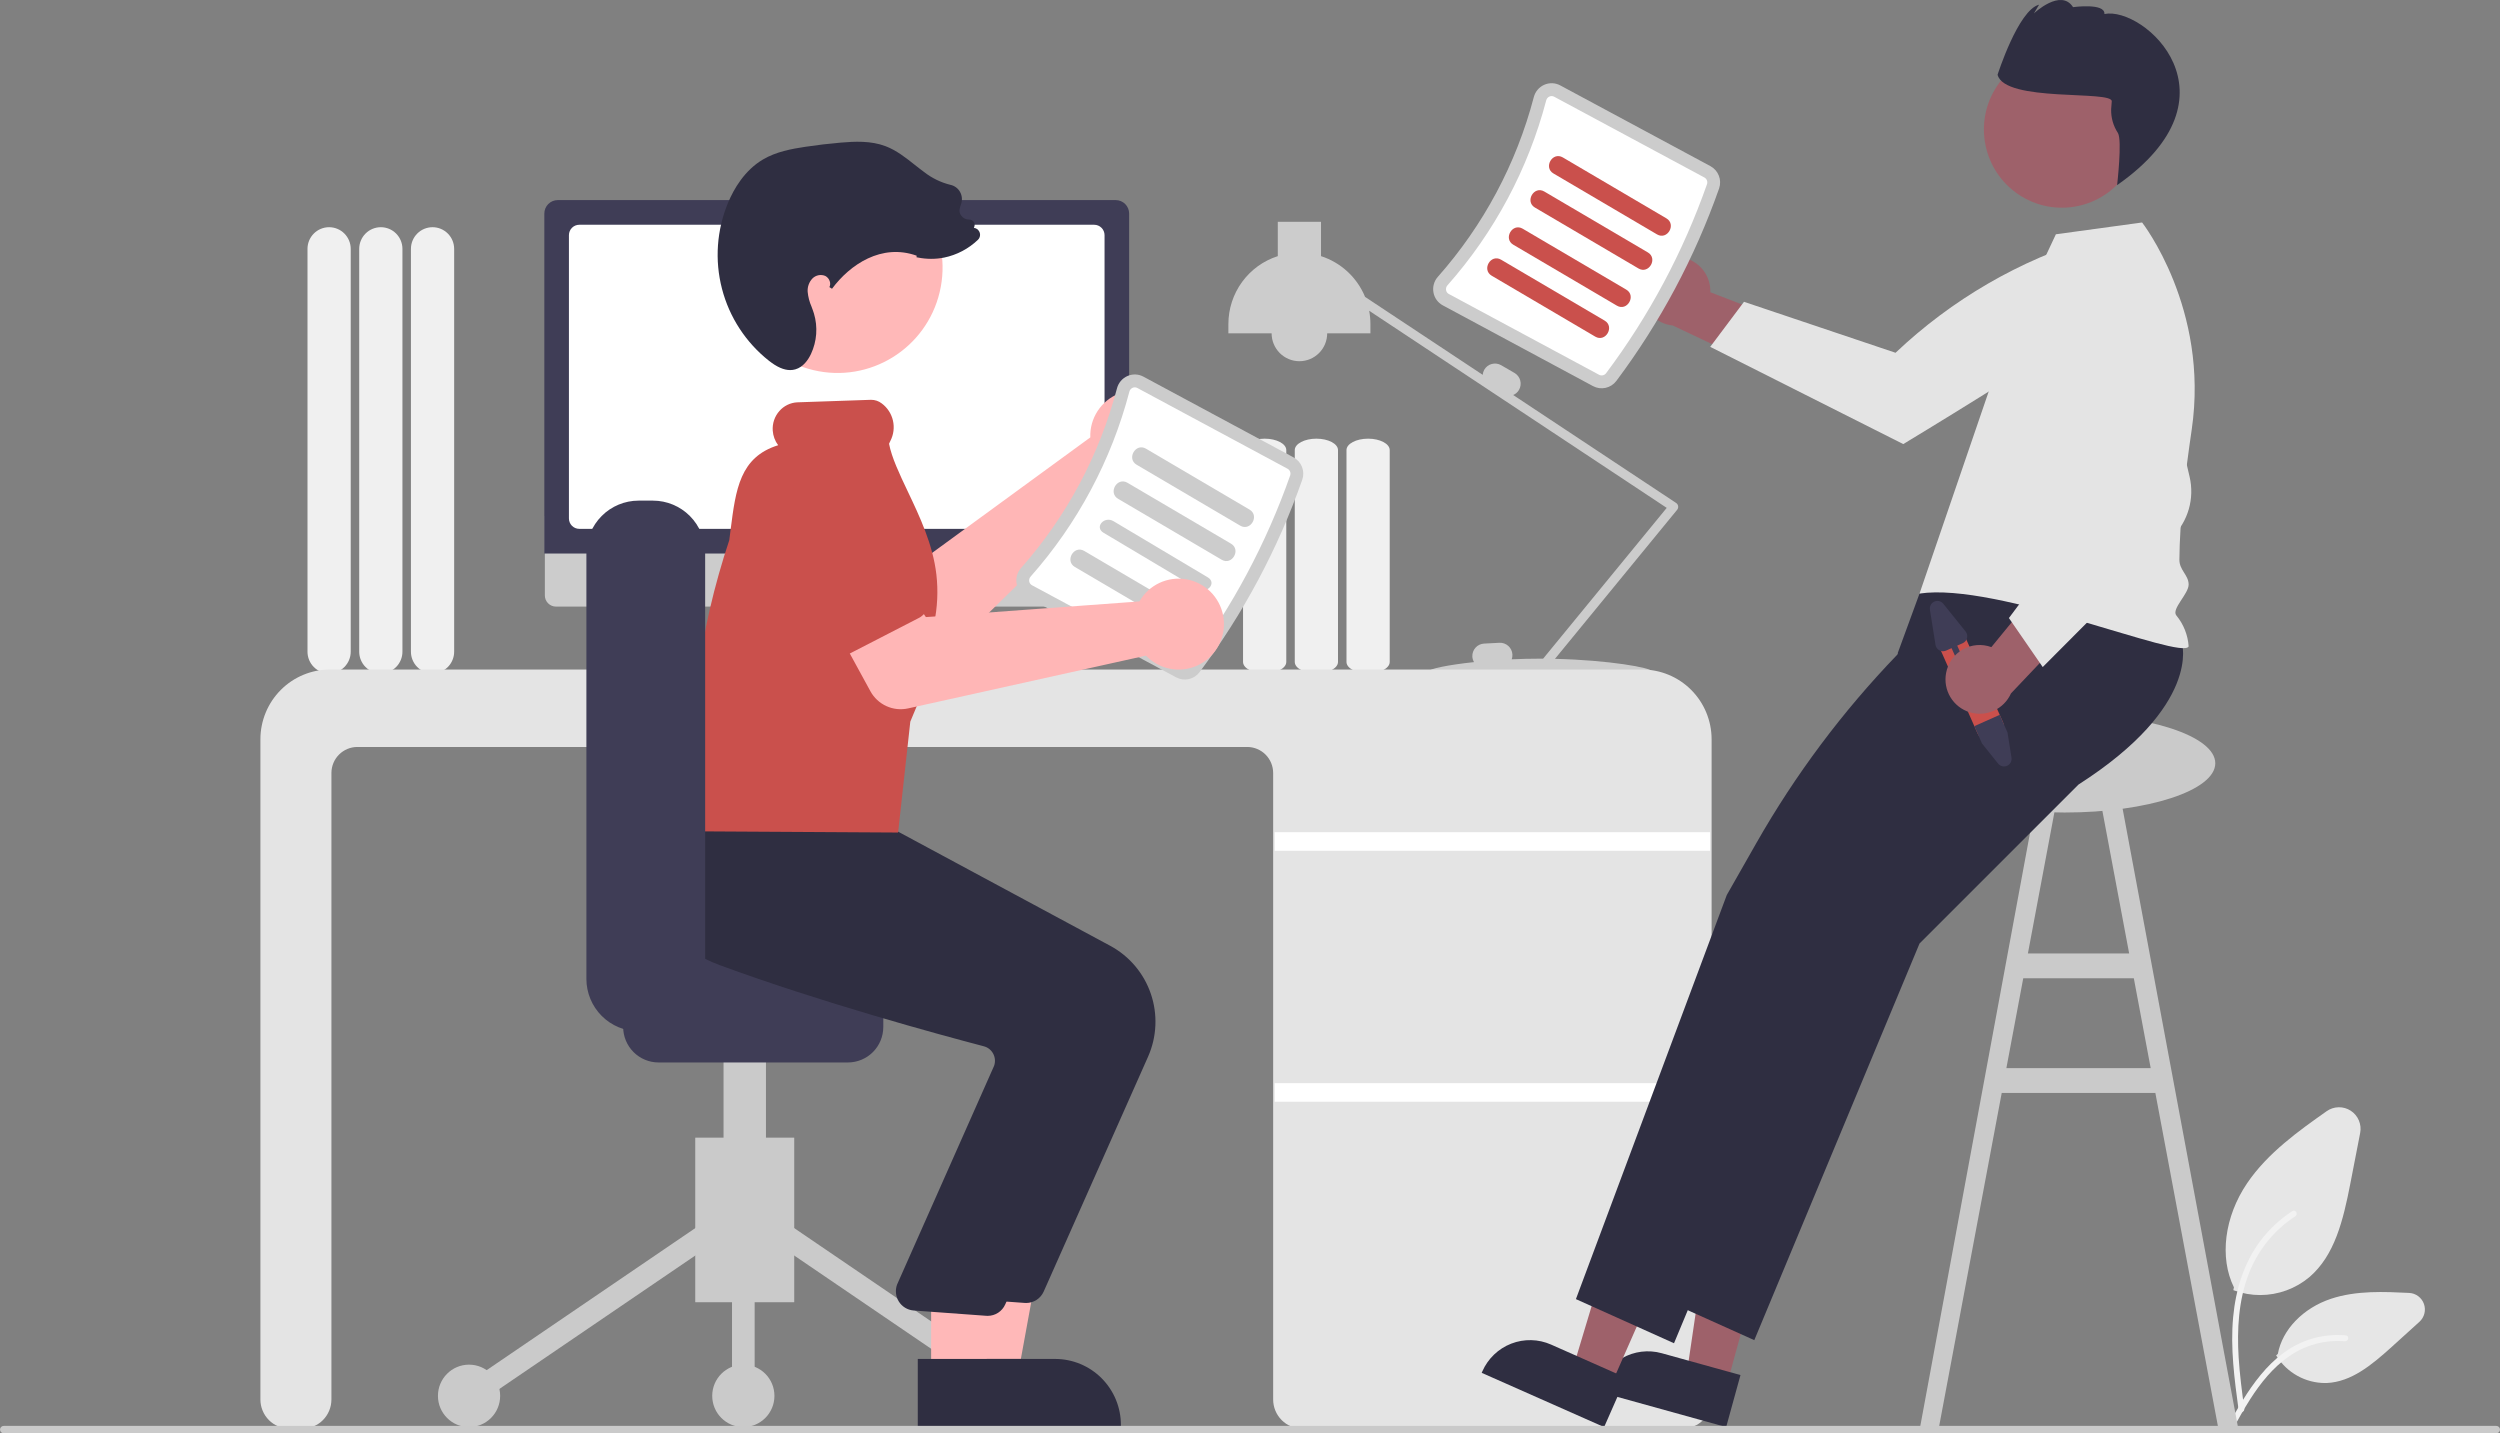 <svg width="607" height="348" viewBox="0 0 607 348" fill="none" xmlns="http://www.w3.org/2000/svg">
<rect x="0" y="0" width="607" height="348" fill="#808080" stroke="none"/>
<g clip-path="url(#clip0_950_418)">
<path d="M99.774 158.231V60.431C99.774 59.034 100.327 57.695 101.311 56.707C102.295 55.72 103.63 55.165 105.021 55.165C106.413 55.165 107.748 55.72 108.732 56.707C109.716 57.695 110.269 59.034 110.269 60.431V158.231C110.269 159.627 109.716 160.967 108.732 161.954C107.748 162.942 106.413 163.497 105.021 163.497C103.63 163.497 102.295 162.942 101.311 161.954C100.327 160.967 99.774 159.627 99.774 158.231Z" fill="#F0F0F0"/>
<path d="M87.216 158.231V60.431C87.216 59.034 87.769 57.695 88.753 56.707C89.737 55.72 91.072 55.165 92.464 55.165C93.856 55.165 95.191 55.72 96.175 56.707C97.159 57.695 97.712 59.034 97.712 60.431V158.231C97.712 159.627 97.159 160.967 96.175 161.954C95.191 162.942 93.856 163.497 92.464 163.497C91.072 163.497 89.737 162.942 88.753 161.954C87.769 160.967 87.216 159.627 87.216 158.231Z" fill="#F0F0F0"/>
<path d="M74.659 158.231V60.431C74.659 59.034 75.212 57.695 76.196 56.707C77.18 55.72 78.515 55.165 79.907 55.165C81.299 55.165 82.633 55.72 83.618 56.707C84.602 57.695 85.155 59.034 85.155 60.431V158.231C85.155 159.627 84.602 160.967 83.618 161.954C82.633 162.942 81.299 163.497 79.907 163.497C78.515 163.497 77.18 162.942 76.196 161.954C75.212 160.967 74.659 159.627 74.659 158.231Z" fill="#F0F0F0"/>
<path d="M548.762 314.437C546.649 314.438 544.551 314.073 542.562 313.357L542.255 313.246L542.397 312.565C538.834 305.342 540.079 295.447 545.585 287.312C550.59 279.916 558.201 274.539 564.916 269.795C565.768 269.193 566.78 268.861 567.822 268.841C568.864 268.821 569.888 269.114 570.762 269.683C571.637 270.251 572.322 271.069 572.729 272.032C573.137 272.994 573.248 274.057 573.049 275.083L570.647 287.446C568.914 296.365 566.853 304.807 560.739 310.07C557.38 312.89 553.141 314.436 548.762 314.437Z" fill="#E6E6E6"/>
<path d="M564.488 335.8C562.162 335.786 559.877 335.19 557.839 334.064C555.801 332.939 554.076 331.321 552.82 329.356L552.646 329.085L553.061 328.717C554.135 322.835 559.188 317.595 565.973 315.341C572.139 313.293 578.946 313.628 584.948 313.922C585.741 313.961 586.505 314.235 587.143 314.71C587.781 315.185 588.263 315.839 588.53 316.589C588.797 317.34 588.836 318.153 588.642 318.926C588.448 319.698 588.029 320.396 587.44 320.93L580.687 327.047C575.779 331.491 570.885 335.503 564.981 335.791C564.817 335.797 564.652 335.8 564.488 335.8Z" fill="#E6E6E6"/>
<path d="M543.53 342.339C542.533 334.887 541.508 327.34 542.207 319.808C542.829 313.119 544.818 306.586 548.868 301.229C551.007 298.4 553.623 295.969 556.597 294.044C557.37 293.543 558.082 294.8 557.312 295.298C552.156 298.656 548.191 303.565 545.983 309.321C543.516 315.757 543.12 322.772 543.545 329.609C543.802 333.744 544.347 337.851 544.896 341.953C544.94 342.137 544.914 342.331 544.822 342.496C544.731 342.662 544.581 342.787 544.402 342.846C544.311 342.871 544.217 342.877 544.124 342.864C544.031 342.852 543.942 342.821 543.861 342.774C543.78 342.727 543.709 342.664 543.652 342.59C543.596 342.515 543.554 342.43 543.53 342.339Z" fill="#F2F2F2"/>
<path d="M540.712 346.623C545.512 337.91 551.079 328.227 561.028 325.132C563.79 324.275 566.693 323.967 569.573 324.227C570.48 324.307 570.253 325.742 569.348 325.662C564.51 325.254 559.684 326.564 555.711 329.363C551.866 332.048 548.872 335.78 546.339 339.739C544.787 342.163 543.396 344.691 542.006 347.215C541.561 348.021 540.263 347.439 540.712 346.623Z" fill="#F2F2F2"/>
<path d="M538.552 346.495L543.399 346.607L514.176 189.948L509.329 190.864L516.96 231.504H492.375L500.006 190.864L495.16 189.948L466.181 346.607L470.784 346.495L486.019 265.358H523.317L538.552 346.495ZM487.149 259.339L491.245 237.522H518.09L522.187 259.339H487.149Z" fill="#CACACA"/>
<path d="M326.927 160.726V109.279C326.927 107.752 329.282 106.509 332.175 106.509C335.069 106.509 337.423 107.752 337.423 109.279V160.726C337.423 162.254 335.069 163.496 332.175 163.496C329.282 163.496 326.927 162.254 326.927 160.726Z" fill="#F0F0F0"/>
<path d="M314.37 160.726V109.279C314.37 107.752 316.724 106.509 319.618 106.509C322.512 106.509 324.866 107.752 324.866 109.279V160.726C324.866 162.254 322.512 163.496 319.618 163.496C316.724 163.496 314.37 162.254 314.37 160.726Z" fill="#F0F0F0"/>
<path d="M301.813 160.726V109.279C301.813 107.752 304.167 106.509 307.061 106.509C309.955 106.509 312.309 107.752 312.309 109.279V160.726C312.309 162.254 309.955 163.496 307.061 163.496C304.167 163.496 301.813 162.254 301.813 160.726Z" fill="#F0F0F0"/>
<path d="M407.454 122.892C407.431 122.736 407.375 122.586 407.29 122.453C407.205 122.32 407.094 122.206 406.962 122.119L367.399 95.909C367.995 95.659 368.494 95.221 368.819 94.661C369.214 93.969 369.321 93.148 369.115 92.378C368.91 91.608 368.409 90.951 367.722 90.55L364.475 88.669C363.786 88.273 362.968 88.166 362.201 88.372C361.433 88.579 360.778 89.081 360.379 89.771C360.163 90.15 360.034 90.572 359.999 91.007L331.441 72.087C330.482 69.757 329.028 67.663 327.18 65.954C325.332 64.245 323.136 62.96 320.743 62.19V53.848H310.247V62.19C306.765 63.307 303.727 65.506 301.571 68.469C299.415 71.432 298.253 75.006 298.252 78.674V80.931H308.748C308.748 82.727 309.459 84.449 310.724 85.719C311.989 86.989 313.705 87.702 315.495 87.702C317.284 87.702 319.001 86.989 320.266 85.719C321.531 84.449 322.242 82.727 322.242 80.931H332.738V78.674C332.737 77.592 332.635 76.513 332.434 75.45L404.68 123.312L374.67 159.927C374.437 159.926 374.205 159.923 373.97 159.923C371.576 159.923 369.256 159.98 367.045 160.078C367.179 159.706 367.237 159.311 367.216 158.917C367.173 158.12 366.817 157.374 366.227 156.84C365.636 156.307 364.859 156.029 364.066 156.068L360.323 156.264C359.529 156.308 358.785 156.665 358.253 157.257C357.721 157.85 357.445 158.629 357.484 159.426C357.511 159.896 357.651 160.353 357.89 160.759C351.271 161.464 346.982 162.438 346.982 162.933C346.982 163.744 358.499 162.972 372.915 162.934C372.981 163.122 373.096 163.29 373.247 163.418C373.399 163.547 373.582 163.633 373.778 163.668C373.974 163.702 374.175 163.684 374.362 163.615C374.548 163.545 374.713 163.427 374.838 163.273L375.116 162.935C389.49 162.975 400.959 163.742 400.959 162.933C400.959 162.169 390.762 160.271 377.549 159.966L407.211 123.777C407.311 123.655 407.384 123.513 407.426 123.36C407.468 123.208 407.478 123.048 407.454 122.892Z" fill="#CCCCCC"/>
<path d="M408.536 346.872H316.163C314.297 346.869 312.507 346.124 311.187 344.8C309.867 343.475 309.125 341.679 309.123 339.806V187.677C309.121 186.004 308.457 184.399 307.278 183.215C306.098 182.032 304.499 181.366 302.831 181.364H86.761C85.093 181.366 83.494 182.032 82.314 183.215C81.135 184.399 80.471 186.004 80.469 187.677V339.806C80.467 341.679 79.725 343.475 78.405 344.8C77.085 346.124 75.295 346.869 73.428 346.872H70.268C68.401 346.869 66.611 346.124 65.291 344.8C63.971 343.475 63.229 341.679 63.227 339.806V179.484C63.232 174.996 65.01 170.693 68.173 167.52C71.335 164.347 75.622 162.562 80.094 162.557H398.71C403.182 162.562 407.469 164.347 410.632 167.52C413.794 170.693 415.573 174.996 415.578 179.484V339.806C415.575 341.679 414.833 343.475 413.513 344.8C412.193 346.124 410.403 346.869 408.536 346.872Z" fill="#E4E4E4"/>
<path d="M415.203 202.052H309.498V206.566H415.203V202.052Z" fill="white"/>
<path d="M415.203 262.989H309.498V267.503H415.203V262.989Z" fill="white"/>
<path d="M221.997 161.814L218.959 160.53L216.875 145.247H189.122L186.863 160.467L184.145 161.831C184.014 161.897 183.91 162.004 183.849 162.136C183.787 162.268 183.772 162.417 183.805 162.559C183.839 162.701 183.919 162.828 184.033 162.918C184.147 163.009 184.288 163.058 184.433 163.058H221.747C221.896 163.058 222.04 163.007 222.155 162.912C222.271 162.817 222.35 162.685 222.379 162.539C222.409 162.392 222.387 162.24 222.317 162.108C222.248 161.976 222.134 161.872 221.997 161.814Z" fill="#E6E6E6"/>
<path d="M271.317 147.28H134.984C134.269 147.279 133.583 146.992 133.078 146.484C132.573 145.976 132.289 145.288 132.289 144.57V125.278H274.012V144.57C274.012 145.288 273.728 145.976 273.223 146.484C272.718 146.992 272.032 147.279 271.317 147.28Z" fill="#CCCCCC"/>
<path d="M274.155 134.396H132.165V51.849C132.166 50.983 132.509 50.153 133.12 49.54C133.73 48.928 134.558 48.583 135.421 48.582H270.898C271.762 48.583 272.589 48.928 273.2 49.54C273.81 50.153 274.154 50.983 274.155 51.849V134.396Z" fill="#3F3D56"/>
<path d="M265.674 128.404H140.645C139.98 128.404 139.342 128.138 138.871 127.666C138.401 127.194 138.136 126.553 138.135 125.886V57.092C138.136 56.424 138.401 55.784 138.871 55.312C139.342 54.84 139.98 54.574 140.645 54.573H265.674C266.34 54.574 266.978 54.84 267.448 55.312C267.919 55.784 268.184 56.424 268.184 57.092V125.886C268.184 126.553 267.919 127.194 267.448 127.666C266.978 128.138 266.34 128.404 265.674 128.404Z" fill="white"/>
<path d="M405.833 62.471C407.029 62.298 408.248 62.39 409.405 62.741C410.561 63.092 411.627 63.693 412.527 64.502C413.427 65.312 414.139 66.309 414.614 67.424C415.088 68.54 415.313 69.746 415.273 70.957L442.685 81.546L430.265 90.45L406.138 79.03C404.114 78.827 402.234 77.886 400.855 76.385C399.476 74.884 398.694 72.928 398.656 70.886C398.618 68.845 399.328 66.861 400.651 65.31C401.974 63.759 403.817 62.749 405.833 62.471Z" fill="#9E616A"/>
<path d="M509.917 57.273L514.555 65.734C513.434 71.1 510.538 75.928 506.336 79.434C499.236 85.443 462.111 107.823 462.111 107.823L415.243 84.212L423.442 73.278L460.238 85.653C473.888 72.719 490.36 63.163 508.341 57.747L509.917 57.273Z" fill="#E4E4E4"/>
<path d="M501.294 197.28C521.495 197.28 537.872 191.926 537.872 185.32C537.872 178.715 521.495 173.36 501.294 173.36C481.093 173.36 464.717 178.715 464.717 185.32C464.717 191.926 481.093 197.28 501.294 197.28Z" fill="#CACACA"/>
<path d="M419.236 336.36L409.523 333.666L415.256 294.788L429.592 298.766L419.236 336.36Z" fill="#9E616A"/>
<path d="M419.11 346.495L387.792 337.808L387.901 337.41C388.795 334.166 390.936 331.411 393.854 329.751C396.772 328.091 400.228 327.662 403.461 328.559L403.461 328.559L422.589 333.865L419.11 346.495Z" fill="#2F2E41"/>
<path d="M391.074 336.486L381.855 332.401L393.17 294.777L406.775 300.805L391.074 336.486Z" fill="#9E616A"/>
<path d="M389.48 346.495L359.756 333.324L359.922 332.947C361.277 329.868 363.795 327.455 366.922 326.239C370.05 325.023 373.531 325.104 376.599 326.463L376.6 326.464L394.755 334.508L389.48 346.495Z" fill="#2F2E41"/>
<path d="M529.761 156.079C529.761 156.079 534.647 171.27 504.668 190.482L466.059 229.089L425.941 325.389L402.124 314.674L406.795 302.161L409.93 293.765L411.533 289.47L413.252 284.865L438.75 216.566L460.169 178.933L460.79 158.513L466.059 144.119L504.28 130.509L529.761 156.079Z" fill="#2F2E41"/>
<path d="M510.269 156.831C510.269 156.831 515.155 172.022 485.176 191.234L446.567 229.842L406.449 326.141L382.632 315.426L387.303 302.914L390.438 294.518L392.041 290.222L393.76 285.618L419.259 217.318L426.43 204.718C435.891 188.095 447.387 172.725 460.65 158.966L467.681 151.673L468.43 140.389L484.788 131.261L510.269 156.831Z" fill="#2F2E41"/>
<path d="M487.172 82.461L499.167 56.883L520.1 54.017C520.1 54.017 536.445 74.914 532.153 104.278C530.544 115.29 529.233 126.252 529.155 135.875C529.134 138.435 531.366 139.579 531.404 141.893C531.441 144.167 527.173 147.871 528.405 149.416C530.167 151.546 531.216 154.178 531.404 156.94C529.918 160.488 484.956 141.266 466.058 144.119L487.172 82.461Z" fill="#E4E4E4"/>
<path d="M516.903 41.14C522.246 32.12 519.291 20.462 510.303 15.1C501.315 9.739 489.697 12.704 484.354 21.724C479.011 30.743 481.966 42.402 490.955 47.764C499.943 53.125 511.561 50.16 516.903 41.14Z" fill="#9E616A"/>
<path d="M512.733 24.61C512.697 25.11 512.647 25.772 512.589 26.521C512.53 28.572 513.106 30.59 514.238 32.299C515.297 34.096 514.033 44.953 514.033 44.953C545.046 23.26 520.541 1.465 510.955 3.402C511.155 0.643 503.338 1.736 503.338 1.736C500.359 -2.919 493.83 3.26 493.83 3.26L495.09 1.134C490.022 2.428 485.012 18.147 485.012 18.147C486.731 24.929 512.933 21.851 512.733 24.61Z" fill="#2F2E41"/>
<path d="M392.424 92.523C403.081 78.298 411.506 62.52 417.406 45.736C417.748 44.733 417.723 43.639 417.337 42.652C416.951 41.664 416.228 40.846 415.298 40.343L378.829 20.734C378.239 20.415 377.584 20.234 376.914 20.207C376.244 20.18 375.577 20.306 374.963 20.577C374.338 20.849 373.783 21.262 373.34 21.782C372.898 22.302 372.579 22.917 372.409 23.58C368.164 39.753 360.186 54.696 349.118 67.2C348.663 67.709 348.329 68.316 348.142 68.974C347.955 69.632 347.921 70.324 348.041 70.997C348.157 71.66 348.421 72.287 348.815 72.832C349.209 73.377 349.721 73.824 350.313 74.14L386.782 93.749C387.714 94.248 388.793 94.399 389.827 94.174C390.86 93.95 391.78 93.365 392.424 92.523Z" fill="#CCCCCC"/>
<path d="M389.935 90.647C389.739 90.892 389.463 91.062 389.156 91.125C388.849 91.189 388.529 91.143 388.252 90.995L351.783 71.386C351.606 71.293 351.453 71.161 351.335 70.999C351.218 70.837 351.139 70.65 351.106 70.452C351.068 70.243 351.079 70.029 351.137 69.825C351.196 69.621 351.301 69.434 351.443 69.278C362.837 56.405 371.051 41.021 375.42 24.372C375.471 24.166 375.568 23.975 375.705 23.814C375.841 23.652 376.013 23.524 376.207 23.44C376.39 23.358 376.589 23.32 376.789 23.328C376.988 23.336 377.184 23.391 377.359 23.488L413.827 43.097C414.103 43.247 414.319 43.489 414.436 43.781C414.554 44.073 414.565 44.397 414.47 44.697C408.676 61.18 400.402 76.676 389.935 90.647Z" fill="white"/>
<path d="M377.177 42.118L402.33 56.913C404.833 58.385 407.099 54.485 404.6 53.016L379.447 38.221C376.944 36.749 374.678 40.649 377.177 42.118Z" fill="#CA504C"/>
<path d="M372.679 50.394L397.832 65.189C400.335 66.661 402.601 62.761 400.102 61.291L374.949 46.496C372.446 45.024 370.18 48.924 372.679 50.394Z" fill="#CA504C"/>
<path d="M367.431 59.421L392.584 74.216C395.087 75.688 397.353 71.788 394.855 70.319L369.701 55.524C367.198 54.052 364.932 57.952 367.431 59.421Z" fill="#CA504C"/>
<path d="M362.183 66.944L387.336 81.739C389.839 83.211 392.105 79.311 389.607 77.842L364.453 63.047C361.951 61.575 359.684 65.475 362.183 66.944Z" fill="#CA504C"/>
<path d="M476.851 153.97L486.294 175.279C486.522 175.79 486.619 176.349 486.577 176.906C486.536 177.463 486.356 178.002 486.055 178.472C485.7 179.034 485.188 179.478 484.582 179.748C483.976 180.019 483.305 180.103 482.651 179.991C482.429 179.957 482.21 179.898 482 179.817C481.166 179.493 480.493 178.851 480.129 178.031L470.686 156.721C470.506 156.315 470.407 155.877 470.396 155.433C470.384 154.988 470.46 154.546 470.619 154.131C470.94 153.293 471.58 152.617 472.397 152.252C473.215 151.887 474.143 151.863 474.978 152.186C475.814 152.508 476.487 153.15 476.851 153.97Z" fill="#CA504C"/>
<path d="M485.532 173.561L487.424 177.862L488.391 183.959C488.455 184.36 488.385 184.772 488.192 185.129C487.999 185.487 487.693 185.77 487.323 185.935C486.953 186.1 486.539 186.138 486.145 186.042C485.751 185.947 485.4 185.724 485.146 185.407L481.231 180.519L479.367 176.312L485.532 173.561Z" fill="#3F3D56"/>
<path d="M468.587 148.041L469.94 156.573C469.984 156.852 470.092 157.117 470.255 157.348C470.418 157.579 470.631 157.769 470.879 157.904C471.126 158.039 471.402 158.115 471.683 158.126C471.965 158.137 472.245 158.083 472.503 157.968L473.844 157.37L476.434 163.213C476.515 163.395 476.664 163.537 476.85 163.608C477.035 163.68 477.241 163.674 477.423 163.593C477.604 163.512 477.746 163.362 477.818 163.176C477.889 162.99 477.884 162.784 477.804 162.601L475.214 156.758L476.556 156.16C477.001 155.961 477.349 155.594 477.524 155.138C477.7 154.682 477.688 154.175 477.492 153.728C477.426 153.58 477.341 153.441 477.24 153.315L471.833 146.593C471.579 146.276 471.227 146.053 470.834 145.958C470.44 145.863 470.026 145.901 469.655 146.066C469.285 146.231 468.98 146.514 468.787 146.871C468.593 147.229 468.523 147.64 468.587 148.041Z" fill="#3F3D56"/>
<path d="M472.504 163.44C472.717 162.246 473.188 161.114 473.884 160.123C474.58 159.131 475.484 158.305 476.533 157.703C477.582 157.1 478.749 156.736 479.953 156.635C481.157 156.534 482.369 156.699 483.503 157.119L502.144 134.341L506.659 148.972L488.264 168.36C487.435 170.224 485.953 171.719 484.099 172.56C482.246 173.401 480.149 173.531 478.206 172.924C476.264 172.318 474.61 171.017 473.559 169.269C472.508 167.521 472.133 165.447 472.504 163.44Z" fill="#9E616A"/>
<path d="M495.973 161.96L487.763 150.059L511.077 118.864L499.067 93.037L499.941 62.317L509.866 60.477L509.989 60.539C514.814 63.326 518.544 67.686 520.559 72.894C523.035 79.105 528.562 102.422 531.636 115.768C532.24 118.354 532.174 121.053 531.445 123.606C530.715 126.159 529.346 128.483 527.468 130.355L495.973 161.96Z" fill="#E4E4E4"/>
<path d="M264.799 104.454C264.73 105.032 264.707 105.615 264.73 106.197L222.694 136.886L211.145 131.757L201.154 148.235L220.719 159.309C222.299 160.203 224.127 160.559 225.926 160.323C227.725 160.087 229.4 159.271 230.698 157.999L273.007 116.529C275.172 117.081 277.454 116.959 279.549 116.178C281.643 115.397 283.451 113.995 284.732 112.158C286.013 110.32 286.706 108.135 286.719 105.893C286.733 103.651 286.065 101.458 284.806 99.605C283.547 97.753 281.756 96.329 279.671 95.523C277.585 94.718 275.305 94.568 273.133 95.094C270.961 95.621 269 96.798 267.512 98.47C266.023 100.142 265.076 102.23 264.799 104.454Z" fill="#FFB6B6"/>
<path d="M221.334 138.008L209.075 158.507C208.726 159.09 208.256 159.591 207.697 159.976C207.138 160.36 206.503 160.619 205.835 160.735C205.167 160.851 204.482 160.821 203.827 160.648C203.171 160.474 202.561 160.161 202.037 159.729L183.683 144.602C180.72 142.794 178.592 139.881 177.766 136.501C176.94 133.122 177.483 129.551 179.276 126.573C181.069 123.594 183.966 121.451 187.332 120.612C190.697 119.773 194.257 120.308 197.23 122.098L219.098 131.201C219.724 131.461 220.287 131.855 220.748 132.353C221.209 132.852 221.557 133.444 221.769 134.091C221.981 134.737 222.052 135.421 221.977 136.097C221.902 136.773 221.683 137.425 221.334 138.008Z" fill="#CA504C"/>
<path d="M168.809 316.182H192.838V276.223H168.809V316.182Z" fill="#CACACA"/>
<path d="M191.634 297.367L188.55 301.927L246.22 341.197L249.304 336.637L191.634 297.367Z" fill="#CACACA"/>
<path d="M170.013 297.366L112.343 336.636L115.427 341.197L173.097 301.927L170.013 297.366Z" fill="#CACACA"/>
<path d="M247.762 346.495C251.933 346.495 255.314 343.102 255.314 338.917C255.314 334.731 251.933 331.338 247.762 331.338C243.591 331.338 240.21 334.731 240.21 338.917C240.21 343.102 243.591 346.495 247.762 346.495Z" fill="#CACACA"/>
<path d="M180.481 346.495C184.651 346.495 188.033 343.102 188.033 338.917C188.033 334.731 184.651 331.338 180.481 331.338C176.31 331.338 172.928 334.731 172.928 338.917C172.928 343.102 176.31 346.495 180.481 346.495Z" fill="#CACACA"/>
<path d="M113.885 346.495C118.056 346.495 121.437 343.102 121.437 338.917C121.437 334.731 118.056 331.338 113.885 331.338C109.714 331.338 106.333 334.731 106.333 338.917C106.333 343.102 109.714 346.495 113.885 346.495Z" fill="#CACACA"/>
<path d="M183.227 299.647H177.734V338.917H183.227V299.647Z" fill="#CACACA"/>
<path d="M175.675 294.135H185.973V241.086H175.675V294.135Z" fill="#CACACA"/>
<path d="M151.302 249.353V236.952C151.305 234.669 152.21 232.48 153.819 230.866C155.427 229.251 157.609 228.343 159.884 228.34H205.883C208.158 228.343 210.339 229.251 211.948 230.866C213.557 232.48 214.462 234.669 214.465 236.952V249.353C214.462 251.637 213.557 253.826 211.948 255.44C210.339 257.055 208.158 257.963 205.883 257.965H159.884C157.609 257.963 155.427 257.055 153.819 255.44C152.21 253.826 151.305 251.637 151.302 249.353Z" fill="#3F3D56"/>
<path d="M234.382 334.121L247.102 334.12L253.155 301.01L234.38 301.011L234.382 334.121Z" fill="#FFB8B8"/>
<path d="M231.137 346.495L272.156 346.494V345.973C272.156 343.869 271.743 341.786 270.941 339.842C270.139 337.898 268.963 336.132 267.48 334.645C265.998 333.157 264.238 331.977 262.301 331.172C260.364 330.366 258.288 329.952 256.191 329.952H256.189L231.136 329.953L231.137 346.495Z" fill="#2F2E41"/>
<path d="M253.409 313.589L278.77 256.519C280.887 251.709 281.122 246.275 279.426 241.299C277.73 236.323 274.229 232.171 269.619 229.67L214.61 200.069L189.508 197.926L166.353 195.814L166.186 196.098C165.972 196.46 160.994 205.089 164.359 214.551C166.912 221.728 173.552 227.334 184.094 231.214C208.701 240.268 237.128 248.006 248.207 250.913C248.697 251.038 249.154 251.267 249.55 251.582C249.945 251.898 250.269 252.294 250.501 252.745C250.734 253.19 250.872 253.679 250.907 254.181C250.942 254.683 250.873 255.186 250.705 255.66L227.143 308.78C226.897 309.454 226.809 310.175 226.884 310.889C226.96 311.602 227.198 312.289 227.58 312.896C227.962 313.502 228.478 314.013 229.087 314.388C229.697 314.763 230.384 314.992 231.096 315.058L248.702 316.345C248.851 316.359 249 316.366 249.148 316.366C250.05 316.366 250.932 316.103 251.688 315.61C252.444 315.118 253.042 314.415 253.409 313.589Z" fill="#2F2E41"/>
<path d="M226.081 334.121L238.801 334.12L244.854 301.01L226.079 301.011L226.081 334.121Z" fill="#FFB8B8"/>
<path d="M222.836 346.495L263.855 346.494V345.973C263.855 343.869 263.442 341.786 262.64 339.842C261.837 337.898 260.661 336.132 259.179 334.645C257.696 333.157 255.936 331.977 253.999 331.172C252.062 330.366 249.986 329.952 247.89 329.952H247.888L222.835 329.953L222.836 346.495Z" fill="#2F2E41"/>
<path d="M244.07 316.713L269.431 259.643C271.548 254.832 271.783 249.398 270.087 244.423C268.391 239.447 264.89 235.295 260.28 232.794L205.271 203.193L180.169 201.05L162.033 199.471L162.035 199.222C161.822 199.584 156.843 208.213 160.209 217.675C162.761 224.852 164.213 230.458 174.755 234.338C199.362 243.392 227.789 251.13 238.868 254.037C239.358 254.162 239.815 254.391 240.211 254.706C240.606 255.022 240.93 255.418 241.162 255.869C241.395 256.314 241.533 256.803 241.568 257.305C241.603 257.806 241.534 258.31 241.366 258.783L217.805 311.904C217.559 312.578 217.47 313.299 217.546 314.013C217.621 314.726 217.859 315.413 218.241 316.019C218.623 316.626 219.139 317.137 219.748 317.512C220.358 317.887 221.045 318.116 221.757 318.182L239.363 319.469C239.512 319.483 239.661 319.49 239.809 319.49C240.711 319.49 241.593 319.227 242.349 318.734C243.105 318.242 243.703 317.539 244.07 316.713Z" fill="#2F2E41"/>
<path d="M228.161 70.897C231.418 57.155 222.957 43.366 209.264 40.098C195.57 36.83 181.829 45.321 178.573 59.062C175.316 72.804 183.777 86.593 197.471 89.861C211.164 93.128 224.905 84.638 228.161 70.897Z" fill="#FFB8B8"/>
<path d="M291.217 163.24C301.874 149.015 310.299 133.236 316.199 116.453C316.54 115.449 316.516 114.356 316.13 113.369C315.744 112.381 315.021 111.563 314.09 111.06L277.622 91.451C277.032 91.131 276.377 90.951 275.707 90.924C275.037 90.897 274.37 91.023 273.756 91.294C273.131 91.566 272.576 91.978 272.133 92.499C271.69 93.019 271.372 93.634 271.202 94.297C266.957 110.469 258.978 125.412 247.911 137.917C247.456 138.426 247.122 139.032 246.935 139.69C246.748 140.348 246.714 141.04 246.834 141.714C246.949 142.377 247.214 143.004 247.608 143.549C248.001 144.093 248.514 144.541 249.106 144.857L285.574 164.466C286.507 164.965 287.586 165.116 288.619 164.891C289.653 164.667 290.573 164.082 291.217 163.24Z" fill="#CCCCCC"/>
<path d="M288.728 161.363C288.532 161.609 288.256 161.778 287.949 161.842C287.642 161.906 287.322 161.86 287.045 161.712L250.576 142.103C250.399 142.01 250.246 141.878 250.128 141.716C250.011 141.553 249.932 141.366 249.899 141.169C249.861 140.96 249.872 140.746 249.93 140.542C249.989 140.338 250.093 140.151 250.236 139.994C261.63 127.122 269.844 111.738 274.213 95.089C274.264 94.883 274.361 94.692 274.498 94.53C274.634 94.369 274.806 94.241 275 94.157C275.183 94.075 275.382 94.037 275.582 94.045C275.781 94.053 275.977 94.108 276.152 94.205L312.62 113.814C312.896 113.963 313.112 114.205 313.229 114.498C313.346 114.79 313.358 115.114 313.263 115.414C307.469 131.897 299.195 147.393 288.728 161.363Z" fill="white"/>
<path d="M275.969 112.835L301.123 127.63C303.625 129.102 305.892 125.202 303.393 123.733L278.24 108.938C275.737 107.466 273.471 111.365 275.969 112.835Z" fill="#CCCCCC"/>
<path d="M271.471 121.11L296.625 135.905C299.127 137.377 301.394 133.478 298.895 132.008L273.742 117.213C271.239 115.741 268.973 119.641 271.471 121.11Z" fill="#CCCCCC"/>
<path d="M267.937 129.354L290.813 142.981C293.089 144.337 295.523 141.534 293.251 140.18L270.375 126.553C268.099 125.197 265.665 128 267.937 129.354Z" fill="#CCCCCC"/>
<path d="M260.976 137.661L286.129 152.456C288.632 153.928 290.898 150.028 288.399 148.559L263.246 133.764C260.743 132.292 258.477 136.192 260.976 137.661Z" fill="#CCCCCC"/>
<path d="M218.062 202.14L167.628 201.838L167.614 201.478C166.652 176.084 169.745 153.082 177.069 131.156C177.172 130.336 177.284 129.458 177.394 128.597C178.645 118.788 179.638 111 188.934 108.099C188.159 107.066 187.703 105.828 187.62 104.538C187.562 103.68 187.674 102.819 187.95 102.006C188.226 101.192 188.66 100.442 189.228 99.798C189.772 99.177 190.433 98.67 191.173 98.307C191.914 97.945 192.718 97.734 193.541 97.687L211.492 97.073C212.436 97.067 213.354 97.379 214.099 97.96C215.465 98.979 216.426 100.453 216.808 102.117C217.191 103.782 216.97 105.529 216.186 107.046C215.974 107.468 215.893 107.661 215.862 107.744C216.501 111.1 218.394 115.085 220.398 119.303C223.267 125.342 226.519 132.186 227.355 139.509C227.806 143.462 227.619 147.463 226.799 151.357C226.425 153.455 226.339 155.595 226.543 157.716C226.707 160.862 226.862 163.832 225.09 166.705C224.638 167.484 224.121 168.314 223.515 169.234L221.022 175.213L218.062 202.14Z" fill="#CA504C"/>
<path d="M142.377 237.676V134.263C142.381 130.893 143.717 127.663 146.091 125.28C148.466 122.897 151.685 121.557 155.043 121.553H158.546C161.904 121.557 165.124 122.897 167.498 125.28C169.873 127.663 171.208 130.893 171.212 134.263V237.676C171.208 241.046 169.873 244.277 167.498 246.66C165.124 249.043 161.904 250.383 158.546 250.387H155.043C151.685 250.383 148.466 249.043 146.091 246.66C143.717 244.277 142.381 241.046 142.377 237.676Z" fill="#3F3D56"/>
<path d="M277.623 144.585C277.261 145.04 276.935 145.522 276.649 146.028L224.802 149.827L217.692 139.354L200.538 148.057L211.331 167.826C212.203 169.423 213.567 170.693 215.22 171.445C216.872 172.198 218.723 172.392 220.495 171.999L278.243 159.188C279.792 160.804 281.794 161.909 283.984 162.355C286.174 162.801 288.447 162.568 290.501 161.686C292.556 160.804 294.294 159.315 295.485 157.418C296.675 155.521 297.262 153.305 297.167 151.064C297.072 148.824 296.299 146.666 294.952 144.877C293.605 143.088 291.747 141.753 289.625 141.05C287.504 140.346 285.219 140.308 283.075 140.939C280.931 141.571 279.029 142.842 277.623 144.585Z" fill="#FFB6B6"/>
<path d="M223.058 150.06L201.863 160.977C201.26 161.288 200.597 161.464 199.92 161.495C199.243 161.525 198.567 161.409 197.939 161.153C197.311 160.898 196.745 160.51 196.279 160.015C195.814 159.521 195.46 158.931 195.242 158.287L187.61 135.717C186.045 132.619 185.767 129.024 186.836 125.72C187.904 122.416 190.234 119.672 193.314 118.086C183.919 122.926 203.486 109.179 210.954 123.78L224.739 143.094C225.134 143.647 225.405 144.279 225.534 144.947C225.663 145.615 225.648 146.302 225.488 146.963C225.328 147.625 225.029 148.243 224.609 148.778C224.19 149.312 223.661 149.75 223.058 150.06Z" fill="#CA504C"/>
<path d="M191.854 89.854C190.32 89.854 188.627 89.112 186.719 87.609C181.104 83.184 177.09 77.033 175.294 70.099C173.497 63.165 174.017 55.831 176.774 49.222C178.162 45.897 180.757 41.376 185.24 38.727C188.463 36.823 192.249 36.136 195.544 35.641C198.397 35.212 201.286 34.87 204.13 34.627C207.529 34.335 211.455 34.138 215.035 35.503C217.659 36.504 219.892 38.271 222.051 39.98C222.804 40.575 223.582 41.191 224.362 41.761C226.25 43.24 228.429 44.301 230.755 44.877C231.245 44.979 231.709 45.185 232.113 45.483C232.517 45.78 232.853 46.161 233.098 46.6C233.348 47.046 233.5 47.54 233.543 48.05C233.586 48.56 233.52 49.073 233.349 49.555C233.012 50.503 232.708 51.357 233.323 52.283C233.551 52.609 233.855 52.874 234.208 53.055C234.562 53.236 234.955 53.327 235.351 53.32C235.561 53.317 235.768 53.366 235.954 53.463C236.139 53.561 236.298 53.703 236.415 53.877C236.534 54.05 236.608 54.249 236.633 54.458C236.657 54.666 236.63 54.878 236.554 55.073L236.455 55.328C236.719 55.353 236.973 55.442 237.195 55.587C237.417 55.732 237.601 55.929 237.73 56.161C237.923 56.491 237.997 56.877 237.941 57.256C237.885 57.635 237.702 57.983 237.422 58.243C235.148 60.415 232.312 61.904 229.237 62.541C227.133 62.956 224.968 62.95 222.866 62.527L222.528 62.461L222.569 62.084C214.065 59.041 206.388 64.206 202.012 70.111L201.379 69.711C201.488 69.491 201.551 69.251 201.565 69.006C201.579 68.761 201.543 68.515 201.46 68.284C201.372 68.007 201.23 67.75 201.043 67.528C200.856 67.306 200.626 67.123 200.369 66.99C199.848 66.774 199.274 66.718 198.721 66.829C198.168 66.939 197.661 67.212 197.262 67.612C196.856 68.039 196.543 68.546 196.343 69.102C196.143 69.657 196.06 70.248 196.1 70.837C196.215 72.085 196.532 73.306 197.038 74.452C197.244 75 197.457 75.567 197.63 76.139C198.599 79.386 198.34 82.877 196.905 85.945C196.242 87.345 195.044 89.129 193.099 89.682C192.694 89.797 192.275 89.855 191.854 89.854Z" fill="#2F2E41"/>
<path d="M606.107 348H0.893C0.656 347.999 0.43 347.905 0.263 347.737C0.096 347.569 0.003 347.341 0.003 347.104C0.003 346.867 0.096 346.64 0.263 346.472C0.43 346.304 0.656 346.209 0.893 346.208H606.107C606.344 346.208 606.571 346.303 606.739 346.471C606.906 346.639 607 346.867 607 347.104C607 347.342 606.906 347.57 606.739 347.738C606.571 347.906 606.344 348 606.107 348Z" fill="#CACACA"/>
</g>
<defs>
<clipPath id="clip0_950_418">
<rect width="607" height="348" fill="white"/>
</clipPath>
</defs>
</svg>
